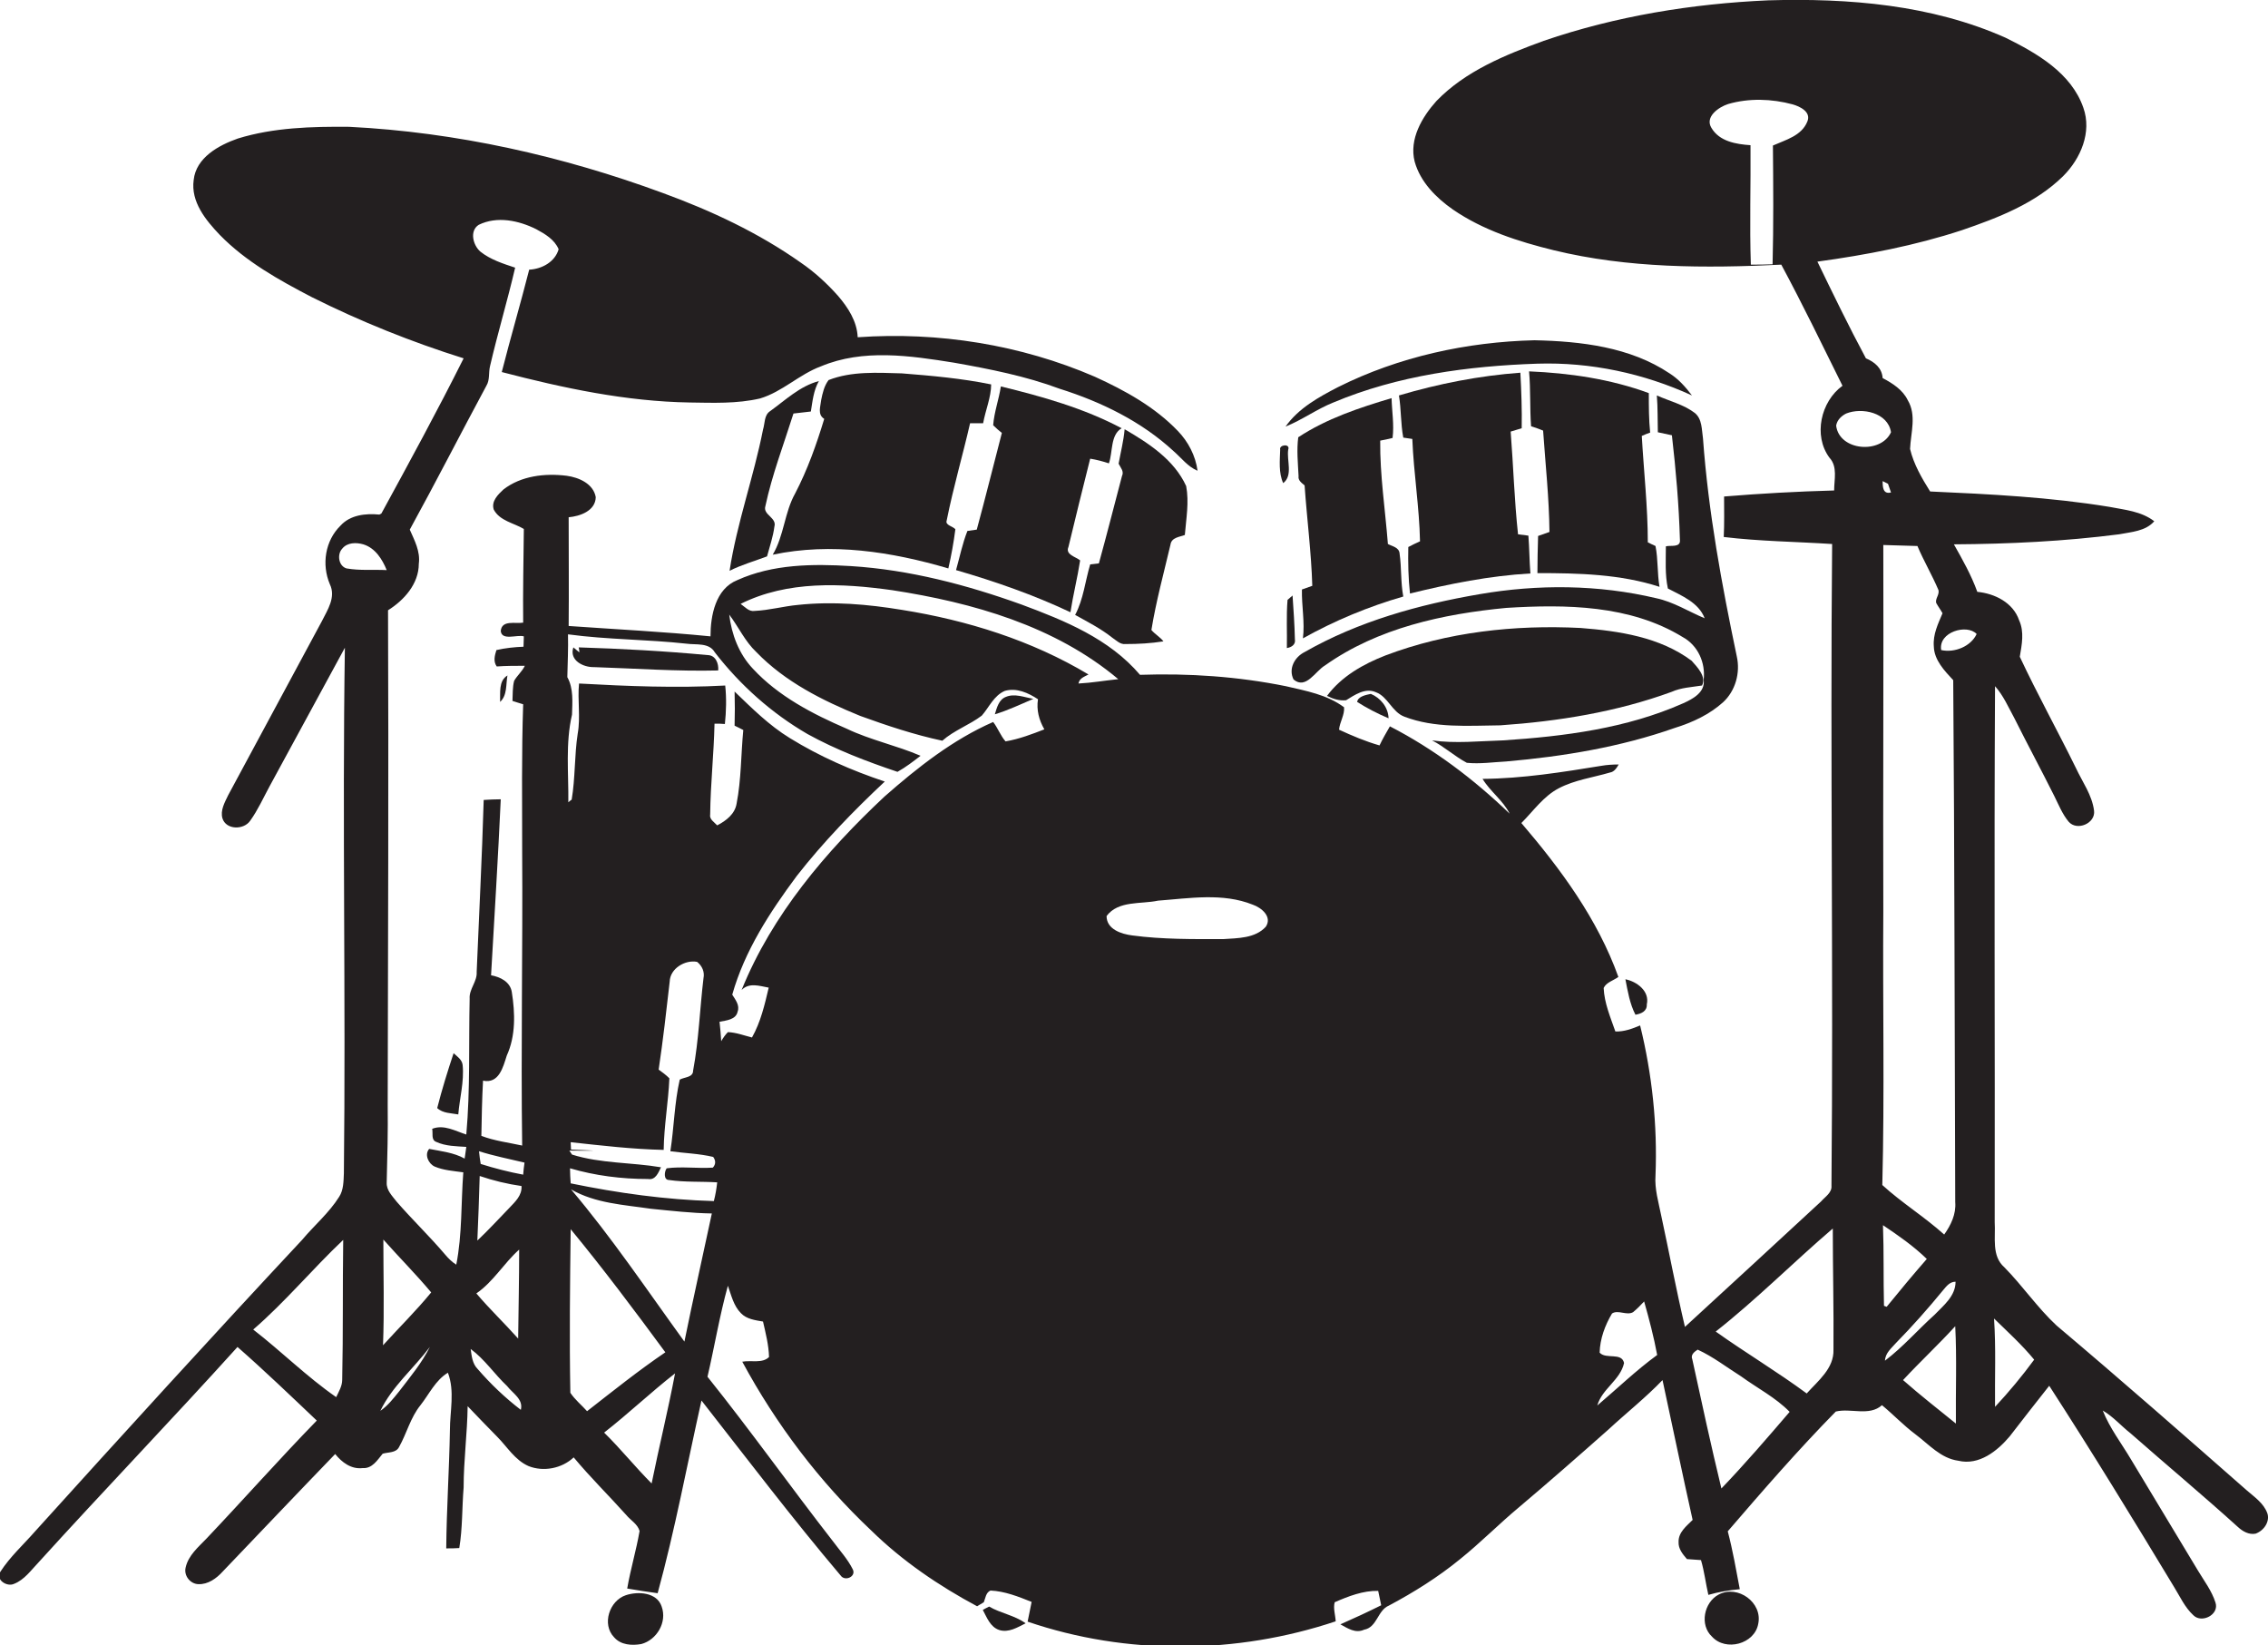 <?xml version="1.0" encoding="utf-8"?>
<!-- Generator: Adobe Illustrator 19.2.0, SVG Export Plug-In . SVG Version: 6.00 Build 0)  -->
<svg version="1.1" id="Layer_1" xmlns="http://www.w3.org/2000/svg" xmlns:xlink="http://www.w3.org/1999/xlink" x="0px" y="0px"
	 viewBox="0 0 678 491.8" enable-background="new 0 0 678 491.8" xml:space="preserve">
<g>
	<path fill="#231F20" d="M677.8,452.3c-1.1-3-3.8-4.8-6.1-6.8c-18.9-16.6-37.7-33.1-56.9-49.3c-5.7-5.3-10.1-11.8-15.6-17.4
		c-3.9-3.4-2.6-8.9-2.9-13.5c0.1-53.4-0.2-106.8,0.1-160.2c2.5,2.8,4,6.3,5.8,9.6c3.9,7.8,8,15.4,11.9,23.2c1.3,2.6,2.4,5.4,4.3,7.7
		c2.5,2.9,8.1,0.5,7.6-3.3c-0.6-4.7-3.5-8.6-5.4-12.7c-5.5-11.2-11.5-22-16.8-33.3c0.6-3.6,1.4-7.4-0.2-10.9
		c-1.8-5.3-7.3-8-12.5-8.5c-1.8-5-4.4-9.6-7-14.2c16.5-0.1,33.1-0.9,49.4-3c3.6-0.7,7.9-0.9,10.5-3.9c-3.9-3-8.8-3.4-13.4-4.3
		c-17.7-2.9-35.7-3.8-53.6-4.6c-2.5-4-4.9-8.1-6-12.7c0.2-4.8,2-10.1-0.7-14.6c-1.5-3.1-4.5-5-7.5-6.6c-0.2-3-2.4-4.8-5-5.9
		c-5.1-9.5-9.8-19.2-14.5-28.9c14.6-2,29.2-4.8,43.2-9.4c10.8-3.7,22-8,30.3-16.2c5.2-5.2,8.6-13.1,6-20.4
		c-3.6-10.4-13.9-16.3-23.2-20.9c-22.2-9.9-47-11.9-71-11.2c-22.7,1-45.5,4.7-67.1,12.1c-11.5,4.2-23.4,9-32.1,18
		c-4.3,4.8-8.2,11.4-6.5,18.1c1.7,6.1,6.4,10.8,11.4,14.3c9,6.2,19.6,9.6,30.2,12.2c22.2,5.4,45.3,5.4,68,4.3
		c6.4,11.9,12.3,24.1,18.3,36.2c-6.5,4.7-8.8,14.9-3.9,21.5c2.5,2.7,1.4,6.5,1.4,9.8c-11,0.3-21.9,0.9-32.9,1.8
		c0,4,0.1,8.1-0.1,12.1c10.7,1.3,21.6,1.4,32.4,2.1c-0.6,63.9,0.4,127.8-0.2,191.8c0.2,2.1-1.9,3.3-3.1,4.7
		c-13.5,12.5-27.1,25-40.7,37.5c-2.6-11-4.7-22.2-7.1-33.3c-0.8-4-2-7.9-1.7-12c0.6-15-1-30.2-4.6-44.8c-2.4,1-4.8,1.9-7.4,1.8
		c-1.5-4.3-3.3-8.5-3.5-13c0.8-1.7,2.9-2.2,4.4-3.3c-6.2-17.3-17.2-32.2-29-46c3.6-3.6,6.6-8,11.2-10.4c4.8-2.5,10.2-3.2,15.3-4.7
		c1.3-0.2,2-1.4,2.6-2.4c-1.7,0-3.5,0.1-5.2,0.4c-11.7,1.9-23.5,3.8-35.5,3.9c2.3,3.8,6.1,6.4,8.1,10.4
		c-10.7-10.3-22.6-19.3-35.8-26.1c-1.1,1.9-2.2,3.8-3.1,5.7c-4.2-1.2-8.2-2.9-12.1-4.7c0.2-2.3,1.7-4.4,1.5-6.7
		c-5.1-3.8-11.4-4.9-17.4-6.3c-14.3-2.9-29-3.9-43.6-3.4c-9.2-10.8-22.5-16.2-35.4-21c-16.4-5.9-33.5-10.4-51-11.5
		c-11.4-0.7-23.4-0.6-34,4.2c-6.5,2.6-8,10.6-8,16.8c-14.1-1.4-28.3-2.1-42.4-3.1c0.1-10.8,0-21.7,0-32.5c3.4-0.3,8-1.9,8.1-6
		c-0.7-4-5-5.9-8.7-6.4c-6.5-0.8-13.6,0-18.9,4.1c-1.6,1.5-3.7,3.5-2.9,6c1.8,3.4,6,4,9,5.8c-0.1,9.3-0.3,18.7-0.2,28
		c-2.3,0.4-6.4-0.9-6.7,2.5c0.3,3,4.9,1,6.9,1.6c0,0.8-0.1,2.4-0.1,3.1c-2.7,0.1-5.5,0.4-8.1,1c-0.5,1.6-1,3.4,0.1,4.9
		c2.8-0.2,5.6-0.2,8.4-0.2c-0.8,1.7-2.3,2.9-3.2,4.5c-0.5,1.9-0.4,4-0.5,6c1,0.3,2.1,0.7,3.2,1c-0.5,14.6-0.3,29.3-0.3,44
		c0.2,29.3-0.4,58.6,0,87.9c-4.1-0.9-8.3-1.4-12.2-2.9c0.1-5.5,0.2-11,0.5-16.5c4.8,1,6-4.1,7.1-7.5c2.7-5.9,2.5-12.7,1.5-19
		c-0.5-3.1-3.5-4.5-6.2-5c1-17.5,2.1-35.1,2.9-52.6c-1.7,0-3.4,0.1-5.1,0.2c-0.5,17.2-1.4,34.3-2.1,51.4c0.2,2.9-2.3,5.1-2.1,8
		c-0.3,13.5,0.2,27.1-1,40.6c-3.2-1-6.7-3.1-10.2-1.7c0.3,1.3-0.4,3.3,1.2,3.9c2.8,1.3,6,1.3,9,1.5c-0.2,1.2-0.3,2.4-0.5,3.5
		c-3.2-1.8-7-2.2-10.6-2.9c-1.5,1.7-0.2,4.5,1.7,5.3c2.6,1.1,5.6,1.3,8.5,1.7c-0.7,9.2-0.3,18.5-2.1,27.6c-1.3-0.8-2.4-1.9-3.4-3.1
		c-4.6-5.4-9.7-10.3-14.4-15.7c-1.3-1.7-3.1-3.4-3-5.7c0.2-7.7,0.4-15.4,0.3-23.1c0.1-49.3,0.3-98.7,0.1-148c4.8-3,9.2-7.9,9.2-13.9
		c0.5-3.7-1.3-7-2.7-10.2c7.8-14.2,15.2-28.7,22.9-43c1.1-1.8,0.6-3.9,1.1-5.9c2.3-9.9,5.2-19.5,7.5-29.4c-3.6-1.2-7.4-2.4-10.4-4.8
		c-2.2-1.9-3.3-6.2-0.5-8c5.5-2.7,12-1.3,17.2,1.3c2.6,1.4,5.5,3.1,6.7,6c-1.1,3.8-5,5.9-8.8,6.1c-2.6,10.2-5.6,20.4-8.2,30.6
		c18.4,4.8,37.2,8.8,56.2,9.1c7,0.1,14.1,0.4,21-1.2c6.7-2,11.7-7.2,18.2-9.6c12.6-5.3,26.7-3.2,39.8-1.1c10.7,1.9,21.4,4,31.6,7.8
		c12.4,3.9,24.5,9.8,34.1,18.7c2.3,2,4.2,4.6,7.1,5.8c-0.6-4.5-2.8-8.7-5.9-11.9c-6.9-7.2-15.8-12.1-24.8-16.2
		c-22.2-9.6-46.8-13.5-70.9-11.8c-0.2-4.8-2.9-8.9-5.9-12.4c-3.3-3.7-7-7.1-11.1-9.9c-12.6-8.9-26.7-15.5-41.2-20.8
		c-30.1-11.1-61.8-18.2-93.8-19.8c-11.2-0.1-22.6,0.2-33.3,3.5c-5.7,2-12.5,5.7-13.2,12.4c-0.9,6.5,3.6,12,7.8,16.4
		c7.8,8,17.7,13.5,27.5,18.6c14.6,7.3,29.8,13.4,45.4,18.3c-7.8,15.6-16.2,31-24.6,46.4l-0.6,0.3c-4.1-0.4-8.7,0.1-11.6,3.3
		c-4.6,4.5-5.7,11.6-3.2,17.5c1.9,3.9-0.7,7.7-2.4,11.1c-9.3,17.3-18.6,34.6-28,52c-1,2.1-2.4,4.5-1.7,6.9c1.1,3.5,6.4,3.5,8.3,0.7
		c2.3-3.2,3.9-6.8,5.8-10.3c7.5-13.8,15-27.6,22.5-41.4c-0.8,52.4,0.3,104.7-0.3,157.1c-0.1,2.4-0.1,5-1.4,7
		c-3,4.8-7.5,8.6-11.1,12.9c-26.9,28.8-53.4,57.9-79.8,87.1c-3.5,4-7.5,7.6-10.4,12.1c-1.5,2.4,2,4.6,4.1,3.6
		c3.1-1.2,5.1-4.1,7.4-6.5c19.6-21.6,39.9-42.7,59.4-64.3c8.1,7.1,15.9,14.6,23.7,22c-11.2,11.5-21.9,23.6-33,35.3
		c-2.4,2.5-5.4,5-6.2,8.6c-0.6,2.4,1.3,4.9,3.8,5c2.9,0.1,5.4-1.7,7.3-3.8c11.2-11.7,22.3-23.4,33.6-35.1c2,2.5,4.8,4.6,8.2,4.2
		c2.9,0.2,4.4-2.4,6-4.3c1.7-0.5,4-0.2,4.9-2c2.3-4.1,3.4-8.8,6.4-12.5c2.6-3.3,4.5-7.5,8.2-9.7c2.1,5.5,0.6,11.5,0.6,17.2
		c-0.2,11.8-1,23.5-1.1,35.3c1.3,0,2.6,0,3.9-0.1c1-6,0.8-12.1,1.3-18.1c0-8.1,1.1-16.2,1.2-24.3c2.9,3,5.8,6.1,8.8,9.1
		c3,3,5.3,7,9.4,8.8c4.5,1.8,10,0.7,13.5-2.6c5,6,10.5,11.4,15.7,17.2c1.3,1.6,3.4,2.7,4,4.8c-1,5.8-2.7,11.4-3.7,17.2
		c3,0.5,6.1,1,9.1,1.4c5.2-19,8.8-38.4,13.1-57.6c13.7,17.5,27.2,35.3,41.6,52.3c1.3,1.9,4.8,0.3,3.6-1.9c-1.5-3-3.8-5.5-5.8-8.2
		c-12.7-16.3-24.7-33.2-37.6-49.3c2.1-9,3.6-18.2,6.1-27.2c1,2.8,1.7,6,3.9,8.2c1.7,1.8,4.3,2.1,6.6,2.5c0.8,3.5,1.7,7,1.8,10.6
		c-2,2-5.4,0.9-8,1.4c10.1,18.7,23.1,35.9,38.6,50.5c9.3,9.1,20.2,16.5,31.6,22.6c0.7-0.4,1.3-0.8,2-1.2c0.5-1.2,0.6-2.9,2-3.5
		c4.3,0.2,8.3,1.8,12.3,3.4c-0.4,2-0.8,3.9-1.2,5.9c29.6,10.1,62.5,9.8,92.1-0.1c-0.1-1.9-0.8-3.9-0.3-5.7c4.1-1.8,8.5-3.5,13-3.4
		c0.3,1.4,0.6,2.8,0.9,4.3c-4,2-8.1,3.9-12.2,5.7c2.2,1.2,4.5,2.8,7.1,1.6c3.9-0.7,4-5.8,7.4-7.2c7.5-4,14.7-8.5,21.3-13.9
		c6.1-4.9,11.6-10.5,17.6-15.5c9-7.6,17.9-15.4,26.7-23.2c5.4-5,11.1-9.5,16.2-14.8c3,13.9,5.9,27.9,9,41.8
		c-1.8,1.8-4.3,3.7-4.2,6.6c-0.1,2,1.2,3.6,2.5,5.1c1.4,0.1,2.8,0.2,4.2,0.3c1,3.4,1.4,6.9,2.2,10.4c3.1-0.9,6.2-1.4,9.4-1.7
		c-1.1-5.8-2.1-11.6-3.6-17.3c10.5-12.2,21-24.3,32.3-35.8c4.5-1.1,10,1.5,13.8-1.9c3.4,2.8,6.4,6,10,8.7c4,3,7.6,7.2,12.8,7.9
		c6.2,1.5,11.7-2.9,15.4-7.3c3.9-5,7.8-10.1,11.8-15.1c12.8,19.8,25.1,39.9,37.3,60.1c1.8,2.9,3.2,6.1,5.8,8.5
		c2.5,2.5,7.8-0.2,6.6-3.8c-1.1-3.5-3.4-6.5-5.2-9.5c-6.7-11.1-13.3-22.1-20-33.2c-2.9-4.9-6.4-9.4-8.5-14.7
		c3.1,1.8,5.5,4.6,8.3,6.8c10.7,9.4,21.6,18.5,32.1,28c1.4,1.3,3.3,2.4,5.3,2C677,457.4,678.6,454.6,677.8,452.3z M540.3,36.3
		c-1.7,4.3-6.5,5.5-10.3,7.2c0.1,11.8,0.2,23.6-0.1,35.5c-2.2,0.1-4.3,0.1-6.5,0.1c-0.4-11.9,0-23.8-0.1-35.7
		c-4.3-0.3-9.3-1.1-11.7-5.2c-2-3.3,2.2-6.2,5-7.1c6.2-1.8,13-1.6,19.3,0.1C538,31.8,541.5,33.4,540.3,36.3z M102.3,412.4
		c0,1.9-1,3.5-1.8,5.2c-8.8-6.1-16.4-13.7-24.8-20.2c9.6-8.3,17.7-18.1,26.9-26.8C102.4,384.5,102.6,398.4,102.3,412.4z
		 M103.6,169.9c-2.4-0.7-2.9-4.2-1.3-5.9c1.5-1.9,4.2-1.9,6.3-1.3c3.6,1.1,5.7,4.5,7,7.7C111.6,170.2,107.6,170.6,103.6,169.9z
		 M119.3,415.9c-1.7,2.1-3.3,4.2-5.6,5.8c3.5-7.3,10-12.7,14.8-19.1C126.1,407.4,122.6,411.6,119.3,415.9z M114.5,402.1
		c0.4-10.5,0.1-21,0.1-31.6c4.7,5.3,9.7,10.3,14.3,15.8C124.4,391.8,119.3,396.8,114.5,402.1z M155.7,421.4
		c-4.7-3.6-9-7.7-12.9-12.2c-1.6-1.6-1.8-3.9-2.1-6c4.2,3.1,7.1,7.5,10.9,11.1C153.3,416.5,156.5,418.2,155.7,421.4z M142.4,386.6
		c5.1-3.5,8.2-9,12.8-13.1c0,8.9-0.2,17.7-0.3,26.6C150.8,395.5,146.3,391.2,142.4,386.6z M152.3,361c-3.2,3.3-6.3,6.7-9.6,9.8
		c0.3-6.4,0.5-12.8,0.7-19.3c4.1,1.4,8.3,2.4,12.5,3C156.1,357.3,154,359.2,152.3,361z M156.4,351.1c-4.3-0.8-8.6-1.9-12.7-3.2
		c-0.2-1.3-0.4-2.5-0.5-3.8c4.4,1.4,9,2.3,13.6,3.4C156.6,348.8,156.5,349.9,156.4,351.1z M170.5,416.3c-0.3-16.3-0.1-32.6,0.1-48.9
		c9.8,11.9,19.1,24.3,28.3,36.8c-8.1,5.5-15.7,11.6-23.4,17.6C173.9,420,171.9,418.4,170.5,416.3z M194.8,443.4
		c-4.9-4.9-9.2-10.3-14.2-15.2c7.3-5.7,13.9-12,21.2-17.7C199.7,421.6,197,432.5,194.8,443.4z M204.6,401
		c-11.1-15.3-21.7-31.1-33.9-45.5c7.3,4.2,15.8,4.6,23.9,5.8c6.1,0.6,12.1,1.3,18.2,1.4C210.1,375.4,207.2,388.2,204.6,401z
		 M213.4,359c-14.4-0.4-28.7-2.4-42.8-5.3c-0.1-1.5-0.2-3-0.2-4.5c7.5,2.2,15.4,3.2,23.3,3.2c2.3,0.4,3.1-1.9,3.9-3.5
		c-8.8-1.5-18-1.1-26.6-3.8l-0.8-1.2c2.4,0,4.9,0.1,7.3,0c-2.3-0.1-4.5-0.2-6.8-0.3l-0.1-2.2c9.2,1,18.5,2.1,27.8,2.3
		c0.1-7.2,1.4-14.3,1.7-21.4c-1-1-2.1-1.8-3.2-2.6c1.3-8.7,2.3-17.5,3.3-26.3c0.1-3.9,4.6-6.6,8.2-5.9c1.5,1.2,2.3,3,1.9,4.9
		c-1.1,9.2-1.4,18.5-3.1,27.6c0,2.1-2.6,1.9-4,2.7c-1.6,7-1.7,14.3-2.8,21.4c4.3,0.6,8.6,0.7,12.8,1.7c0.8,1.1,0.8,2.2-0.1,3.2
		c-4.6,0.3-9.3-0.4-13.8,0.2c-0.7,0.9-1,3.5,0.7,3.5c4.8,0.7,9.6,0.4,14.4,0.7C214.2,355.2,213.9,357.1,213.4,359z M300.6,221.6
		c-1.5-1.7-2.3-4-3.7-5.8c-12.1,5.3-22.6,13.6-32.5,22.3c-17.5,16.4-33.6,35.3-42.7,57.8c2.3-2.3,5.3-1.2,8.1-0.7
		c-1.2,5.1-2.4,10.3-5,14.9c-2.4-0.6-4.7-1.5-7.2-1.6c-0.8,0.8-1.4,1.7-2,2.7c-0.1-1.9-0.3-3.9-0.5-5.8c2-0.4,4.9-0.6,5.4-3
		c0.7-1.9-0.6-3.5-1.6-5.1c3.7-13.1,11.2-24.6,19.3-35.5c7.9-10.1,16.9-19.4,26.3-28.2c-9.9-3.3-19.5-7.5-28.4-13
		c-6.2-3.8-11.3-8.9-16.5-13.9c0.1,3.4,0.1,6.8,0,10.2c0.7,0.3,2,1,2.6,1.3c-0.7,7.3-0.6,14.8-2,22c-0.5,3.1-3.1,5.1-5.8,6.5
		c-0.9-1-2.4-1.8-2.1-3.3c0.1-9,1.1-18,1.3-27.1c0.8,0,2.3,0,3.1,0.1c0.4-3.8,0.5-7.7,0.1-11.5c-14.6,0.8-29.2,0.2-43.7-0.6
		c-0.5,5,0.5,10-0.4,15c-1,6.5-0.7,13.2-1.8,19.7c-0.3,0.2-0.8,0.6-1,0.8c0.1-8.7-0.9-17.6,1.1-26.2c0.1-3.7,0.5-7.8-1.4-11.2
		c0.1-4.3,0.3-8.5,0.2-12.8c11.8,1.6,23.7,1.5,35.5,2.8c2.8,0.4,6.7-0.4,8.4,2.6c7.6,9.8,17,18.2,27.7,24.4
		c8.5,4.7,17.7,8.2,26.9,11.3c2.5-1.4,4.7-3.1,6.9-4.8c-7.2-3.1-15-4.7-22.1-8.1c-10.2-4.4-20.4-9.7-28-17.9
		c-4.2-4.4-6.4-10.3-7.1-16.2c2.8,3.7,4.7,8,8.1,11.2c8.6,8.9,19.8,14.5,31.1,19.1c8,2.9,16.1,5.6,24.5,7.4
		c3.5-3.1,8.1-4.7,11.8-7.5c2.2-2.5,3.6-6,6.9-7.4c3.5-1,7,0.6,9.9,2.5c-0.5,3.2,0.3,6.2,1.9,9C308.6,219.4,304.7,220.9,300.6,221.6
		z M269.7,182.3c-10.3-1.7-20.8-2.6-31.1-1.5c-4.4,0.4-8.6,1.6-13,1.8c-1.7,0.3-2.9-1.2-4.2-2.1c14-7,30.2-6.2,45.3-4.1
		c24.1,3.7,48.7,10.7,67.6,26.6c-4,0.4-7.9,1.1-11.9,1.3c0.3-1.6,1.7-2,3-2.7C308.4,191.4,289.1,185.4,269.7,182.3z M378.4,277
		c-3.2,3.5-8.4,3.4-12.8,3.7c-9,0-18.1,0.1-27.1-1.1c-3.2-0.4-7.7-1.8-7.7-5.8c3.5-4.7,10.3-3.5,15.4-4.6c9.4-0.7,19.3-2.4,28.3,1.2
		C377.1,271.3,380.4,274,378.4,277z M477.5,420.1c1.4-5,6.9-7.6,8-12.7c-0.7-3.3-5.4-1-7.3-3.1c0.1-4.1,1.6-8.2,3.7-11.7
		c1.8-1.2,4.4,0.7,6.3-0.4c1.2-1,2.3-2.1,3.3-3.2c1.5,5.3,2.9,10.6,3.9,16C489.1,409.6,483.5,415,477.5,420.1z M514.6,444.9
		c-3.1-12.8-5.9-25.7-8.7-38.6c-0.6-1.4,0.7-2.3,1.6-2.9c4.6,2.1,8.7,5.3,13,8c4.8,3.5,10.3,6.3,14.5,10.6
		C528.4,429.7,521.7,437.5,514.6,444.9z M548.1,403.4c0.2,5.6-4.6,9.3-8,13.1c-8.8-6.5-18.2-12.1-27.2-18.5
		c12.2-9.6,23.2-20.7,35-30.8C547.9,379.2,548.2,391.3,548.1,403.4z M548.9,127.2c0.3-1.7,1.6-2.9,3-3.6c4.7-1.9,12.5-0.3,13.4,5.6
		C562.3,135.8,549.8,134.8,548.9,127.2z M565.3,147.2c-2.4,0.6-2.5-1.6-2.5-3.4c0.4,0.2,1.2,0.6,1.6,0.8
		C564.7,145.4,565,146.3,565.3,147.2z M562.7,354.2c0.7-27.3,0.1-54.5,0.3-81.8c-0.1-36.5,0.1-73,0-109.5c3.4,0.1,6.8,0.2,10.2,0.3
		c1.9,4.5,4.4,8.7,6.3,13.2c0.3,1.4-1,2.5-0.7,3.8c0.6,1.1,1.3,2,1.9,3.1c-1.3,3.1-2.9,6.3-2.6,9.9c0.1,4.1,3.2,7.3,5.8,10.1
		c0.4,52,0.4,104,0.6,156c0.3,3.6-1.3,6.9-3.3,9.7C575.3,363.7,568.5,359.5,562.7,354.2z M562.9,366.2c4.6,3.1,9.1,6.2,13.1,10.1
		c-4.1,4.7-8.1,9.5-12,14.3c-0.2-0.1-0.6-0.2-0.8-0.3C563,382.2,563.2,374.2,562.9,366.2z M566.8,401.4c4.9-5,9.6-10.3,14.1-15.8
		c1-1.2,2-2.5,3.7-2.5c0,4.3-3.6,7.1-6.3,9.9c-5,4.5-9.4,9.6-14.8,13.7C563.6,404.4,565.4,403,566.8,401.4z M584.7,425.5
		c-5.3-4.3-10.7-8.5-15.8-13c5.1-5.5,10.6-10.6,15.6-16.1C585,406,584.6,415.7,584.7,425.5z M580.3,194.3c-0.9-5.4,7.7-7.9,10.6-4.8
		C589.2,193.2,584.3,195.2,580.3,194.3z M596.4,420.5c-0.1-8.8,0.3-17.6-0.3-26.4c4.1,4,8.4,7.9,12,12.3
		C604.5,411.3,600.6,416,596.4,420.5z"/>
	<path fill="#231F20" d="M459.6,108.7c15.9-0.5,31.8,2.9,46.2,9.5c-1.9-2.5-4-4.9-6.7-6.6c-11.8-7.9-26.5-9.6-40.4-9.9
		c-20.2,0.5-40.5,4.9-58.7,14c-5.8,3-11.8,6.3-15.7,11.8c5-2,9.3-5.2,14.3-7.2C417.9,112.2,438.9,109.4,459.6,108.7z"/>
	<path fill="#231F20" d="M290,126.5c1.3,0,2.6,0,3.9,0c0.7-3.9,2.4-7.8,2.4-11.6c-8.8-1.8-17.8-2.6-26.7-3.3c-7.3-0.2-15-0.7-21.9,2
		c-1.3,1.7-1.8,3.9-2.2,5.9c-0.2,2-1.2,4.4,0.9,5.7c-2.3,7.6-5,15.2-8.7,22.3c-3.2,5.7-3.3,12.6-6.7,18.3
		c17.5-3.7,35.5-0.9,52.5,4.1c0.9-3.9,1.6-7.8,2.1-11.7c-0.7-0.9-3.1-1.2-2.6-2.6C285,145.6,287.8,136.1,290,126.5z"/>
	<path fill="#231F20" d="M454.5,111.4c-12.3,0.9-24.5,3.3-36.3,6.8c0.7,4.2,0.5,8.4,1.3,12.6c0.7,0.1,2,0.3,2.7,0.4
		c0.4,10.2,2.1,20.4,2.3,30.6c-1.2,0.5-2.3,1.1-3.5,1.7c-0.1,4.6,0,9.3,0.5,13.9c11.8-2.9,23.8-5.3,36-6c-0.3-3.8-0.3-7.5-0.6-11.3
		c-0.8-0.1-2.3-0.3-3.1-0.4c-1.1-10.2-1.4-20.5-2.2-30.7c1.1-0.3,2.2-0.7,3.3-1C455,122.5,454.8,117,454.5,111.4z"/>
	<path fill="#231F20" d="M492.9,117.5c-11.4-4.2-23.7-6-35.8-6.5c0.5,5.5,0.2,10.9,0.6,16.4c1.2,0.4,2.4,0.8,3.6,1.3
		c0.7,10.1,1.8,20.2,1.9,30.3c-1.1,0.4-2.3,0.8-3.4,1.2c-0.1,3.7-0.2,7.4-0.2,11.1c12.3,0,24.8,0.3,36.5,4.1
		c-0.7-4-0.4-8.2-1.2-12.2c-0.6-0.3-1.8-0.8-2.3-1.1c0-10.6-1.2-21.2-1.8-31.8c0.6-0.3,1.9-0.8,2.5-1
		C492.9,125.4,492.9,121.5,492.9,117.5z"/>
	<path fill="#231F20" d="M237.2,123.6c1.7-0.2,3.4-0.4,5.2-0.6c0.5-3.1,0.8-6.3,2.4-9.1c-5.7,1.5-10,5.7-14.6,9
		c-1.8,1.2-1.5,3.6-2.1,5.5c-2.8,14.2-7.8,27.9-10,42.2c3.6-1.8,7.5-2.9,11.2-4.3c0.8-3,1.8-5.8,2.2-8.9c0.8-2.7-3.5-3.5-2.7-6.1
		C230.8,141.9,234.3,132.8,237.2,123.6z"/>
	<path fill="#231F20" d="M322.9,167.5c-1.3-1.1-4.5-1.7-3.5-4c2.1-8.8,4.3-17.6,6.5-26.4c1.9,0.3,3.8,0.8,5.6,1.4
		c1.2-3.4,0.4-8.5,3.8-10.5c-11.3-6-23.8-9.5-36.1-12.5c-0.6,3.9-2,7.7-2.3,11.6c0.8,0.8,1.7,1.6,2.6,2.3
		c-2.5,9.6-4.9,19.3-7.5,28.9c-0.7,0.1-2.1,0.3-2.8,0.4c-1.5,3.8-2.3,7.8-3.4,11.7c11.7,3.4,23.2,7.4,34.2,12.6
		C320.8,177.8,322.1,172.7,322.9,167.5z"/>
	<path fill="#231F20" d="M515.1,209.9c3.7-3.4,5.2-8.8,4.1-13.7c-4.5-21.5-8.5-43.1-10.1-65.1c-0.4-2.6-0.2-5.9-2.5-7.7
		c-3.3-2.5-7.5-3.5-11.3-5.2c0.3,3.7,0.2,7.3,0.3,11c1.4,0.3,2.8,0.6,4.2,0.9c1.2,10.4,2.1,20.8,2.4,31.2c0.3,2.5-2.8,1.6-4.2,2
		c0,4.2-0.3,8.4,0.6,12.6c4.2,2.2,9.2,4.2,11,8.9c-4.8-2-9.3-4.9-14.5-6c-17.3-4.1-35.4-4.2-52.8-1.2c-18.1,3.1-36.2,8.1-52.3,17.3
		c-3,1.5-4.9,5-3.3,8.2c3.7,3.1,6.5-2.5,9.4-4.2c15.8-11.2,35.3-15.4,54.2-17.2c17.8-1.1,37-0.9,52.7,8.7c4.6,2.5,6.9,7.7,6.3,12.8
		c0.5,3.7-3.2,5.7-6.1,7c-16.9,7.5-35.5,9.9-53.9,11.1c-7,0.2-14.2,1-21.2,0c3.7,1.9,6.8,4.8,10.4,6.7c3.9,0.4,7.9-0.2,11.8-0.4
		c17.1-1.5,34.1-4.3,50.3-10C506.1,215.9,511.1,213.5,515.1,209.9z"/>
	<path fill="#231F20" d="M416,119c-9.7,2.9-19.4,6.1-27.9,11.7c-0.5,3.8-0.1,7.7,0.1,11.6c-0.2,1.3,0.9,2,1.8,2.8
		c0.7,10,2,20,2.3,30c-0.8,0.3-2.3,0.8-3.1,1.1c-0.1,4.9,0.9,9.8,0.3,14.6c9.5-5.3,19.6-9.5,30-12.5c-0.8-4.2-0.5-8.6-1.1-12.8
		c-0.1-1.9-2.2-2.2-3.5-2.9c-0.8-10.3-2.4-20.5-2.3-30.9c1.2-0.2,2.5-0.5,3.7-0.8C416.8,126.9,416.1,123,416,119z"/>
	<path fill="#231F20" d="M354.2,159.9c0.4-4.9,1.3-9.8,0.4-14.6c-3.6-7.9-11.2-12.8-18.4-17c-0.3,3.5-1.2,6.9-1.8,10.3
		c0.6,1.2,1.7,2.3,1,3.7c-2.3,8.7-4.5,17.4-6.9,26.1c-0.6,0.1-1.9,0.2-2.6,0.3c-1.5,5-2,10.4-4.5,15.1c3.8,2.1,7.7,4.1,11.1,6.8
		c1.2,0.8,2.4,2.1,4,1.9c3.8,0,7.5-0.2,11.3-0.8c-1-1.3-2.5-2.1-3.6-3.4c1.4-8.6,3.7-17,5.7-25.5
		C350.2,160.6,352.7,160.5,354.2,159.9z"/>
	<path fill="#231F20" d="M383.6,144.4c3-2.3,1-6.8,1.5-10c0.7-1.9-2.8-1.5-2.4,0C382.6,137.7,382.2,141.3,383.6,144.4z"/>
	<path fill="#231F20" d="M387.1,191.1c-0.1-4.4-0.4-8.7-0.7-13.1c-0.4,0.3-1.1,1-1.5,1.3c-0.4,4.8-0.1,9.6-0.2,14.4
		C386,193.5,387.4,192.7,387.1,191.1z"/>
	<path fill="#231F20" d="M419.8,214.2c9.1,3.5,19.1,2.7,28.7,2.6c17.4-1.2,34.8-4,51.2-10c2.9-1.3,6-1.4,9.1-1.9
		c1.4-2.6-1.4-5.5-3.1-7.4c-9.5-7.1-21.7-8.9-33.2-9.8c-19.7-1-39.8,1.2-58.3,8.2c-6.7,2.6-13.2,6.3-17.5,12.1
		c1.8,0.9,3.6,1.5,5.7,1.3c2.6-1.6,5.7-3.8,8.9-2.4C414.9,208.2,416.1,212.8,419.8,214.2z"/>
	<path fill="#231F20" d="M211.5,195.8c-12.8-1.2-25.7-1.9-38.5-2.3c0.1,0.4,0.2,1.1,0.2,1.5c-0.6-0.5-1.2-1-1.8-1.5
		c-1.3,3.9,3,6,6.2,5.9c12.4,0.4,24.7,1.3,37.1,1C214.9,198.3,213.9,195.8,211.5,195.8z"/>
	<path fill="#231F20" d="M151.7,201.9c-2.7,1.6-2.1,5.2-2.2,7.9C151.7,207.8,151.2,204.5,151.7,201.9z"/>
	<path fill="#231F20" d="M300.7,208.3c-2.1,0.8-2.7,3.2-3.3,5.2c4-1.2,7.7-3,11.5-4.6C306.2,208.4,303.3,207.2,300.7,208.3z"/>
	<path fill="#231F20" d="M409.8,207.4c-1.4,0.3-3.8,0.7-4.1,2.4c3,1.9,6.1,3.5,9.4,4.9C415,211.4,412.7,208.6,409.8,207.4z"/>
	<path fill="#231F20" d="M488.9,303.3c1.7-0.3,3.5-1,3.4-3.1c0.9-3.9-2.9-6.8-6.4-7.5C486.6,296.3,487.2,300,488.9,303.3z"/>
	<path fill="#231F20" d="M135.6,314.8c-1.8,5.4-3.5,10.9-4.9,16.4c1.7,1.6,4.2,1.5,6.3,1.9c0.4-4.9,1.8-9.8,1.3-14.8
		C138.1,316.7,136.7,315.8,135.6,314.8z"/>
	<path fill="#231F20" d="M187.1,476.8c-4.9,1.6-7.3,8.7-3.5,12.6c2,2.3,5.3,2.5,8.1,2c4.6-1.2,7.8-6.5,6.1-11.2
		C196.4,475.9,190.7,475.6,187.1,476.8z"/>
	<path fill="#231F20" d="M513.8,476.6c-4.4,2.3-5.8,9.1-2,12.6c4.1,4.5,12.7,2.2,13.8-3.8C527,479,519.5,473.6,513.8,476.6z"/>
	<path fill="#231F20" d="M293.8,481.2c1.2,2.2,2.2,5.1,4.9,6c2.8,0.9,5.5-0.8,7.9-2c-3.3-2.4-7.5-3-10.9-5
		C295,480.5,294.4,480.9,293.8,481.2z"/>
</g>
</svg>

